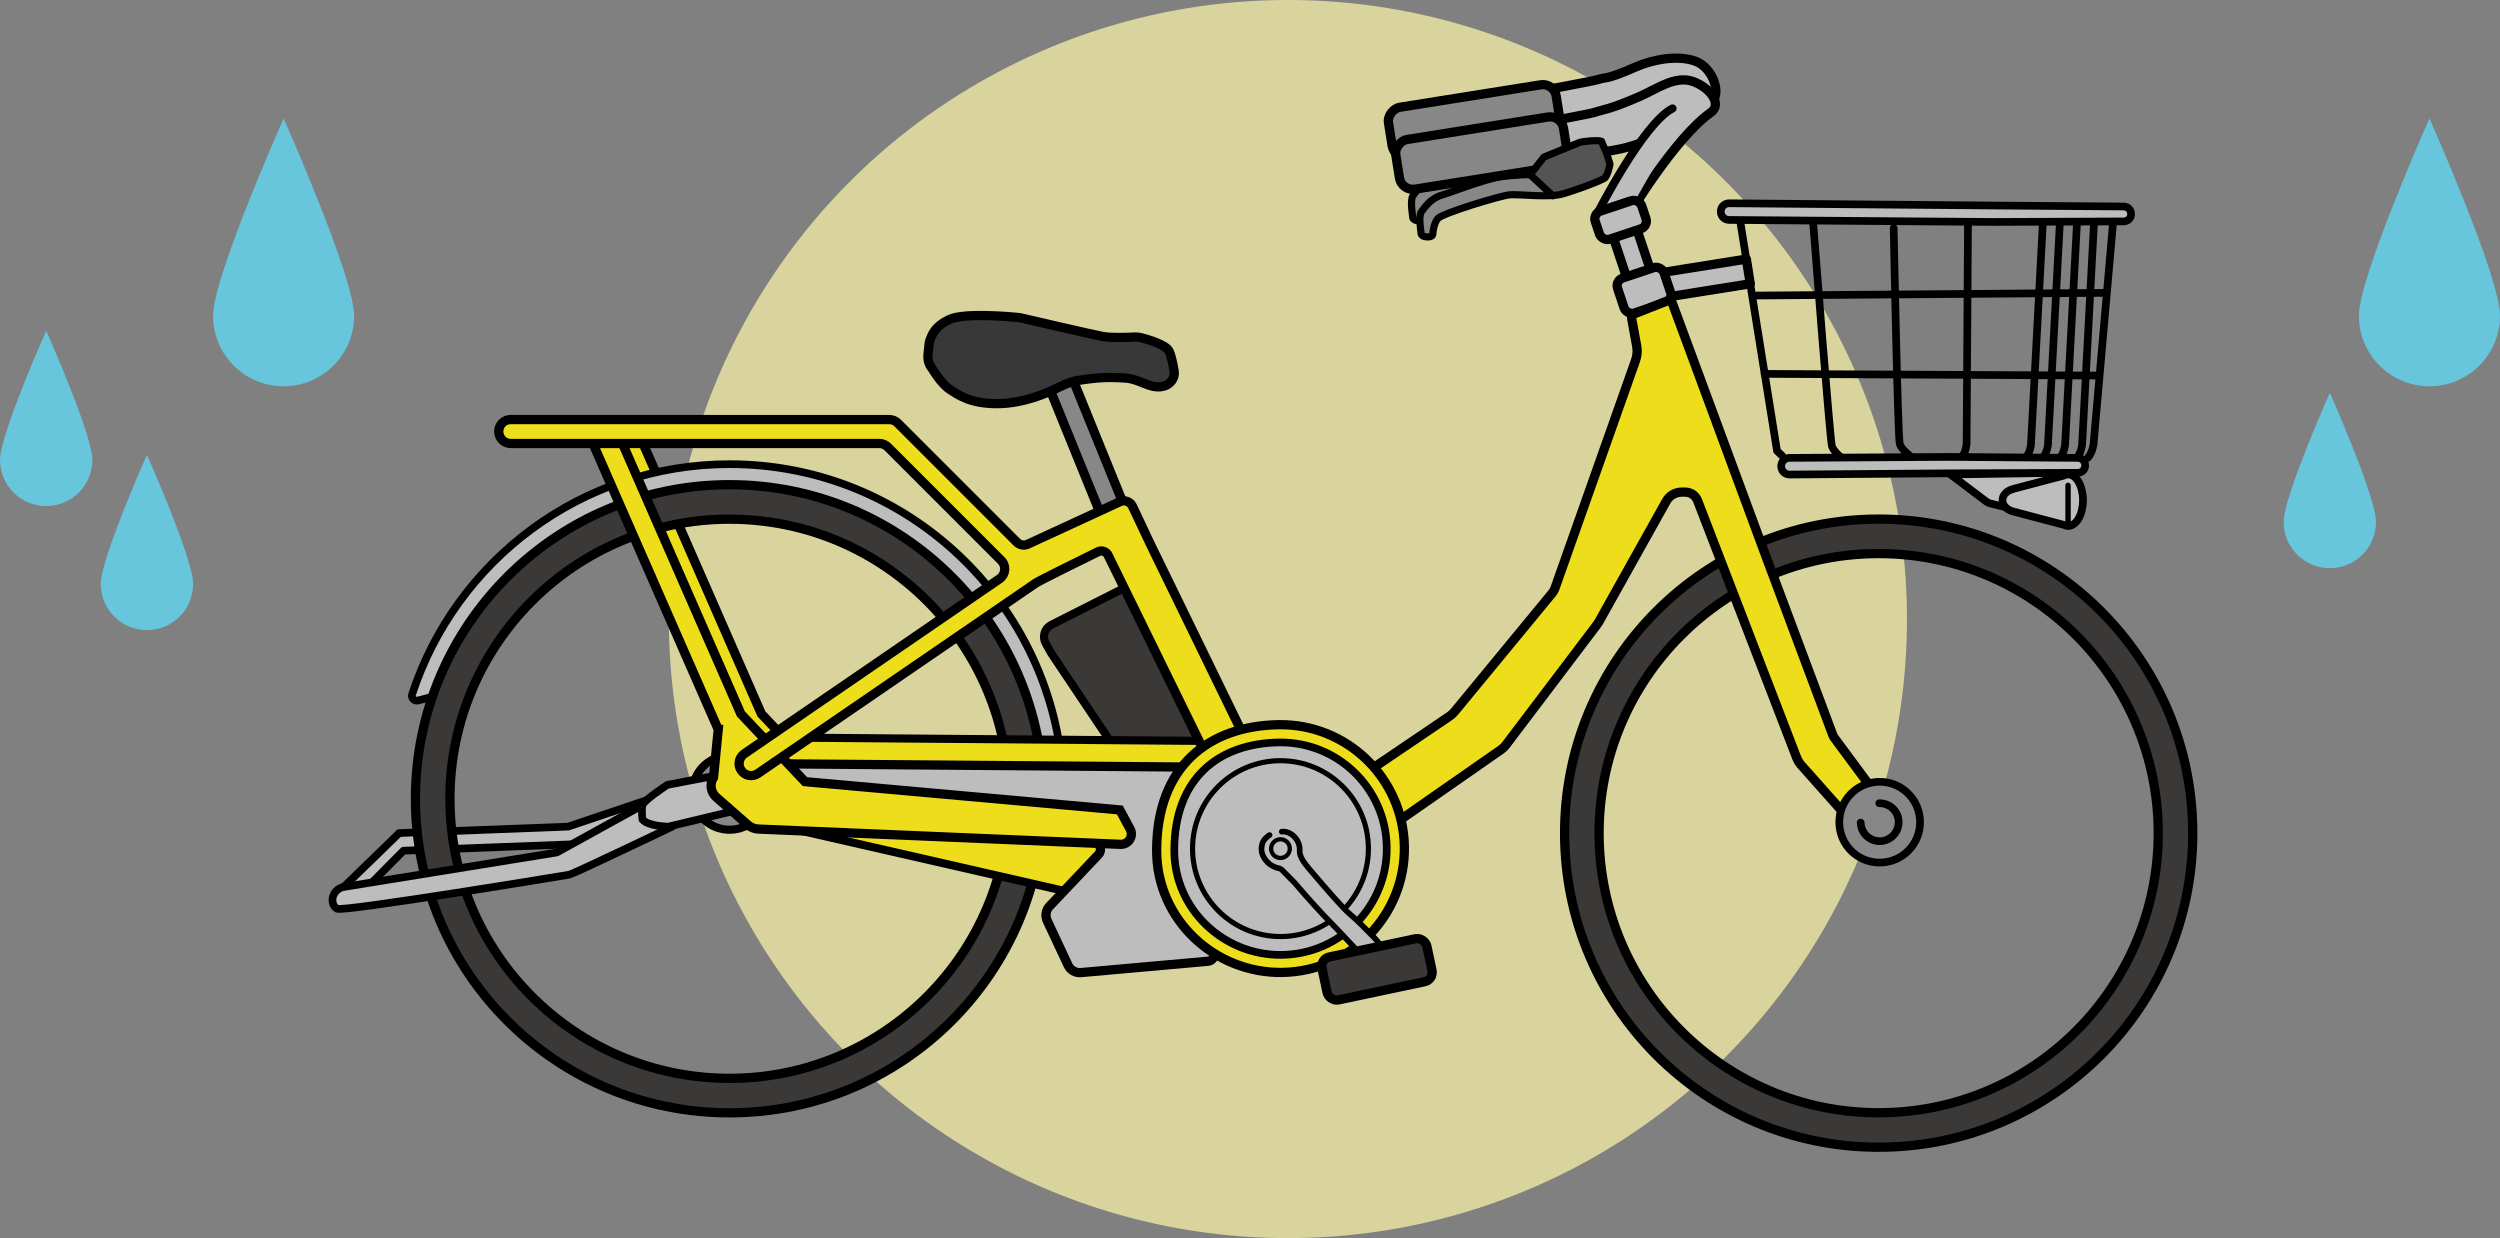 <?xml version="1.0" encoding="UTF-8"?><svg id="b" xmlns="http://www.w3.org/2000/svg" viewBox="0 0 286.32 141.8"><rect x="0" y="0" width="286.32" height="141.8" fill="#808080" stroke="none"/><defs><style>.d,.e,.f,.g{fill:#bdbdbd;}.d,.h,.i,.j,.k,.l,.m,.n,.o,.p,.q,.r,.f,.s,.t,.u,.v,.w,.x,.g{stroke:#000;}.d,.h,.j,.k,.l,.m,.n,.o,.p,.q,.r,.f,.s,.t,.u,.v,.x,.g{stroke-linecap:round;stroke-linejoin:round;}.d,.h,.k{stroke-width:.88px;}.e,.y,.z,.aa,.ab,.ac{stroke-width:0px;}.h,.i,.l,.n,.p,.t,.u{fill:none;}.i,.j,.m,.o,.f,.w,.x{stroke-width:1.06px;}.i,.w{stroke-miterlimit:10;}.j,.k,.q,.ab,.s{fill:#878787;}.y,.m,.r,.w{fill:#eddd1b;}.l{stroke-width:.65px;}.z{fill:#fff8aa;opacity:.7;}.n{stroke-width:.62px;}.o,.v{fill:#3b3838;}.p{stroke-width:.49px;}.q,.r,.v,.g{stroke-width:.93px;}.aa{fill:#545454;}.s,.t{stroke-width:.82px;}.u{stroke-width:.59px;}.ac{fill:#67c5dc;}.x{fill:#383838;}</style></defs><g id="c"><circle class="z" cx="147.5" cy="70.9" r="70.9"/><path class="ab" d="M183.05,17.1c.14.46-.06.96-.49,1.18-1.14.6-3.35,1.73-4.5,2.08-1.6.48-5.02.02-6.1.11s-7.7,2.11-8.23,2.7c-.53.59-.59,1.78-.59,1.78,0,0,.03.4-.72.34s-.63-.53-.63-.53c0,0-.33-1.84.04-2.35s1.07-1.53,2.32-1.9,4.82-1.81,6.74-2.09c1.92-.28,3.39-.25,3.39-.25l.78-1.28,2.08-.46,2.05-.99c.36-.17.77-.17,1.13,0l2.19,1.04c.25.12.45.34.53.61h0Z"/><path class="aa" d="M183.19,16.86c.14.46-.03,1.53-.46,1.76-1.14.6-3.51,1.22-4.66,1.57-1.6.48-3.78-2.19-3.78-2.19l.78-1.1,3.13-1.76,2.05-.67c.36-.17,1.7-.17,2.06,0l.79,1.61c.25.12.09.77.09.77Z"/><path class="t" d="M182.73,18.61c-1.14.6-3.51,1.4-4.67,1.75-1.6.48-5.02.02-6.1.11s-7.7,2.11-8.23,2.7c-.53.59-.59,1.78-.59,1.78,0,0,.03.4-.72.34s-.63-.53-.63-.53c0,0-.33-1.84.04-2.35s1.07-1.53,2.32-1.9,4.82-1.81,6.74-2.09c1.92-.28,3.39-.25,3.39-.25l1.57-2.01,1.52-.63,2.48-1.02c.36-.17,2.24-.34,2.6-.17l.6,1.4.38,1.23s-.26,1.42-.69,1.65Z"/><line class="s" x1="176.89" y1="20.59" x2="174.29" y2="18.17"/><rect class="j" x="123.84" y="42.98" width="2.86" height="20.37" transform="translate(-10.8 51.03) rotate(-22.1)"/><path class="x" d="M120.2,44.87s2.22-1.15,3.05-1.27c1.58-.21,2.9-.5,5.67-.3,1.73.13,2.72,1.26,4.23.96.88-.17,1.46-.95,1.32-1.78-.14-.82-.34-1.79-.58-2.27-.38-.75-2.46-1.34-3.27-1.55-.21-.05-.42-.07-.63-.06-.74.04-2.64.12-3.67-.06-1.2-.22-8.42-1.9-9.45-2.14-.09-.02-.17-.03-.26-.04-.9-.09-6.13-.56-7.83.21-1.28.59-1.77,1.28-2.03,1.8-.11.22-.3.69-.33.93l-.14,1.33c-.06.58.12,1.16.49,1.6,0,0,1.01,1.73,2.04,2.39s2.33,1.61,5.41,1.61,5.98-1.39,5.98-1.39Z"/><path class="f" d="M186.88,21.04s4.87-6.32,9.06-9.27c1.3-.91.27-4.02-1.77-4.76-2.04-.74-4.89-.19-6.81.65-3.51,1.54-3.3,1.11-4.34,1.45s-21.27,3.94-21.27,3.94l.49,4.35,21.86-3.8s5.7-.5,7.57-3.38"/><rect class="j" x="165.95" y="4.12" width="5.76" height="19.45" rx="1.55" ry="1.55" transform="translate(155.92 -155.06) rotate(80.94)"/><path class="f" d="M186.44,24.8s5.31-8.97,9.5-11.92c1.3-.91,0-2.8-2.03-3.54-2.04-.74-4.16.85-6.08,1.69-3.51,1.54-4.21,1.5-5.25,1.85s-21.27,3.94-21.27,3.94l.49,4.35,21.86-3.8s5.7-.5,7.57-3.38"/><rect class="j" x="166.79" y="7.8" width="5.76" height="19.45" rx="1.55" ry="1.55" transform="translate(160.26 -152.78) rotate(80.94)"/><path class="e" d="M191.09,12.88s-3.68,3.93-4.19,4.65-3.91,5.83-3.91,6.32.43,2.59.43,2.59l4.52-1.64-.56-2.03,1.87-3.28.85-2.23,2.55-3.67-1.57-.72Z"/><path class="g" d="M191.55,12.42c-3.33,1.68-8.55,11.92-8.55,11.92,0,0,.56.27.43,1.23"/><rect class="f" x="186.87" y="23.07" width="2.86" height="20.37" transform="translate(-.83 61.43) rotate(-18.49)"/><rect class="f" x="192.81" y="25.98" width="2.86" height="12.12" transform="translate(195.3 -164.82) rotate(80.94)"/><rect class="f" x="185.49" y="31.14" width="5.61" height="4.23" rx=".93" ry=".93" transform="translate(-.83 61.43) rotate(-18.49)"/><rect class="f" x="182.8" y="23.5" width="5.61" height="3.39" rx=".93" ry=".93" transform="translate(1.59 60.16) rotate(-18.49)"/><path class="v" d="M129.06,67.19l-8.65,4.37c-.78.39-1.07,1.36-.65,2.12l.58,1.04s.04.07.06.1l9.3,13.88c.39.59,1.14.83,1.81.59l7.9-2.9c.89-.32,1.27-1.36.81-2.19l-9.13-16.4c-.4-.72-1.3-1-2.04-.62Z"/><path class="o" d="M215.16,59.45c-19.86,0-35.97,16.1-35.97,35.97s16.1,35.97,35.97,35.97,35.97-16.1,35.97-35.97-16.1-35.97-35.97-35.97ZM215.16,127.44c-17.69,0-32.02-14.34-32.02-32.02s14.34-32.02,32.02-32.02,32.02,14.34,32.02,32.02-14.34,32.02-32.02,32.02Z"/><path class="w" d="M153.38,90.58l12.64-8.56c.22-.15.41-.32.57-.52l11.13-13.51c.18-.21.31-.45.4-.71l9.2-26.01c.18-.52.23-1.08.13-1.63l-.58-3.16c-.04-.22.08-.44.29-.53l3.76-1.48c.25-.1.52.03.62.28l10.53,28.49,7.84,20.95c.04.11.1.21.17.31l6.9,9.32c.05.06.08.13.09.21v.03c.23,1.51-1.05,2.82-2.57,2.63h0c-.11-.01-.22-.07-.29-.15l-7.92-8.91c-.22-.25-.4-.54-.52-.85l-11.35-29.45c-.23-.59-.79-.97-1.42-.97h-.4c-.73,0-1.41.4-1.76,1.03l-7.75,13.87c-.06.1-.12.19-.19.28l-10.45,13.8c-.15.19-.32.36-.52.5l-15.12,10.53c-.23.16-.54.09-.68-.15l-2.9-5.02c-.12-.21-.06-.49.14-.63Z"/><path class="k" d="M215.17,89.54c-2.55.06-4.58,2.17-4.52,4.73s2.17,4.58,4.73,4.52c2.55-.06,4.58-2.17,4.52-4.73s-2.17-4.58-4.73-4.52Z"/><path class="k" d="M213.1,94.21c.03,1.2,1.02,2.15,2.22,2.13,1.2-.03,2.15-1.02,2.13-2.22s-1.02-2.15-2.22-2.13"/><polyline class="d" points="39.38 101.57 45.72 95.41 65.07 94.67 74.06 91.64 76.99 91.64 76.08 93.25 68.41 96.18 65.44 96.7 46.21 97.43 41.98 101.7"/><polygon class="y" points="84.61 83.52 69.77 49.65 73.18 49.72 87.2 81.76 94.55 89.52 92.71 92.14 84.61 83.52"/><polygon class="i" points="84.61 83.52 69.77 49.65 73.18 49.72 87.2 81.76 94.55 89.52 92.71 92.14 84.61 83.52"/><path class="d" d="M83.57,57.36c18.13,0,32.95,14.17,34,32.03h4.2c-1.06-20.19-17.76-36.23-38.2-36.23-16.98,0-31.37,11.06-36.37,26.36-.13.41.24.81.66.71,2.39-.57,2.94-.93,4.02-1.31,4.98-12.63,17.29-21.57,31.69-21.57Z"/><path class="o" d="M83.55,55.51c-19.86,0-35.97,16.1-35.97,35.97s16.1,35.97,35.97,35.97,35.97-16.1,35.97-35.97-16.1-35.97-35.97-35.97ZM83.55,123.5c-17.69,0-32.02-14.34-32.02-32.02s14.34-32.02,32.02-32.02,32.02,14.34,32.02,32.02-14.34,32.02-32.02,32.02Z"/><polygon class="r" points="138.7 84.86 87.23 84.45 87.8 94.25 130.91 104.1 138.7 84.86"/><path class="f" d="M138.7,87.87l-51.47-.41c-.46,0-.83.37-.83.83l4.67,3.73c0,.42.32.78.74.82l33.49,3.63c.68.07.98.9.51,1.39l-5.61,5.93c-.42.44-.52,1.1-.27,1.65l2.39,5.1c.26.56.85.9,1.47.85l14.55-1.3c.42-.04.75-.39.75-.81l.42-21.9c0-.46-.36.5-.83.5Z"/><path class="q" d="M83.55,86.53c-2.35,0-4.25,1.9-4.25,4.25s1.9,4.25,4.25,4.25,4.25-1.9,4.25-4.25-1.9-4.25-4.25-4.25Z"/><path class="d" d="M76.99,94.67s-11.32,5.41-11.77,5.5-25.9,4.27-26.62,3.91c-.12-.06-.22-.16-.31-.29-.57-.87.07-2.04,1.09-2.21l24.39-3.95,9.81-5.41"/><path class="d" d="M83.14,88.62c.52.46,1.77,2.66,1.76,2.79s-.96,1.49-.96,1.49l-7.37,1.77s-2.31,0-2.99-.82c0,0-.14-1.09,0-1.64s2.85-2.32,2.85-2.32l6.71-1.28Z"/><path class="y" d="M82.25,83.52l-14.84-33.87,3.41.07,14.03,32.04,7.34,7.76,36.06,3.24,1.18,2.19c.44.81-.18,1.79-1.1,1.75l-41.48-1.75c-.45-.02-.88-.19-1.22-.49l-3.59-3.15c-.66-.58-.79-1.55-.32-2.28l.54-5.51Z"/><path class="i" d="M82.25,83.52l-14.84-33.87,3.41.07,14.03,32.04,7.34,7.76,36.06,3.24,1.18,2.19c.44.81-.18,1.79-1.1,1.75l-41.48-1.75c-.45-.02-.88-.19-1.22-.49l-3.59-3.15c-.66-.58-.79-1.55-.32-2.28l.54-5.51Z"/><path class="y" d="M126.91,63.59l14.18,28.95,2.28-6.36-11.69-24-1.98-4.2c-.26-.54-.9-.77-1.44-.52l-10.54,4.86c-.43.2-.94.11-1.27-.23l-13.64-13.64c-.26-.26-.61-.4-.97-.4h-43.35c-.76,0-1.37.61-1.37,1.37h0c0,.76.61,1.37,1.37,1.37h42.21c.36,0,.71.14.97.4l13,13c.61.61.51,1.62-.19,2.1l-29.23,20.03c-.63.43-.79,1.28-.36,1.91h0c.43.63,1.28.79,1.91.36l31.78-21.78c.5-.34,5.29-2.69,7.18-3.62.43-.21.94-.03,1.15.4Z"/><path class="i" d="M126.91,63.59l14.18,28.95,2.28-6.36-11.69-24-1.98-4.2c-.26-.54-.9-.77-1.44-.52l-10.54,4.86c-.43.2-.94.11-1.27-.23l-13.64-13.64c-.26-.26-.61-.4-.97-.4h-43.35c-.76,0-1.37.61-1.37,1.37h0c0,.76.61,1.37,1.37,1.37h42.21c.36,0,.71.14.97.4l13,13c.61.61.51,1.62-.19,2.1l-29.23,20.03c-.63.43-.79,1.28-.36,1.91h0c.43.63,1.28.79,1.91.36l31.78-21.78c.5-.34,5.29-2.69,7.18-3.62.43-.21.94-.03,1.15.4Z"/><path class="m" d="M160.84,96.94c-.14-7.83-6.6-14.08-14.43-13.94-7.91.14-13.94,4.68-13.94,14.43,0,7.84,6.6,14.08,14.43,13.94,7.83-.14,14.08-6.6,13.94-14.43Z"/><path class="d" d="M158.82,96.98c-.12-6.72-5.66-12.07-12.38-11.95-6.78.12-11.95,4.01-11.95,12.38,0,6.72,5.66,12.07,12.38,11.95s12.07-5.66,11.95-12.38Z"/><circle class="u" cx="146.65" cy="97.19" r="10.07"/><path class="d" d="M223.38,54.34l14.22-.21-7.61,4.04-2.04-.51c-.17-.04-.33-.12-.48-.23l-4.09-3.09Z"/><path class="h" d="M225.39,25.39l-.16,25.42s-.06.98-.59,1.6"/><path class="h" d="M233.96,25.57l-1.36,25.38s-.11.98-.66,1.57"/><path class="h" d="M235.91,25.57l-1.36,25.38s-.11.98-.66,1.57"/><path class="h" d="M237.87,25.57l-1.36,25.38s-.11.98-.66,1.57"/><path class="h" d="M239.82,25.57l-1.36,25.38s-.11.98-.66,1.57"/><path class="h" d="M242.02,25.33l-2.25,25.53s-.11.98-.66,1.57"/><path class="h" d="M199.3,25.33l4.22,26.31s.23.21.59.56"/><line class="h" x1="241.09" y1="33.54" x2="200.84" y2="33.85"/><line class="h" x1="240.03" y1="43.01" x2="202.1" y2="42.82"/><path class="h" d="M216.88,26.12s.47,24.07.7,24.74c.22.67,1.32,1.48,1.32,1.48"/><path class="h" d="M207.66,25.55s1.93,24.9,2.15,25.57,1.32,1.48,1.32,1.48"/><path class="d" d="M244.06,24.59c.06-.5-.33-.94-.83-.94l-14.59-.11-30.61-.26c-.49,0-.9.36-.95.85h0c-.06.56.37,1.05.94,1.06l30.26.23,14.94-.06c.44,0,.8-.32.85-.76h0Z"/><path class="d" d="M238.8,53.38c.06-.5-.33-.94-.83-.94l-14.59-.11-18.43.11c-.49,0-.9.36-.95.85h0c-.06.56.37,1.05.94,1.06l18.08-.14,14.94-.06c.44,0,.8-.32.85-.76h0Z"/><path class="d" d="M236.85,54.34h0s0,0,0,0c-.16,0-.31.05-.45.12l-5.8,1.53c-1.68.44-1.68,2.16,0,2.6l5.8,1.53c.15.07.3.12.46.12.94,0,1.7-1.32,1.7-2.95s-.76-2.95-1.7-2.95Z"/><line class="n" x1="236.85" y1="55.59" x2="236.85" y2="59.78"/><path class="ab" d="M184.01,18.94c.14.46-.06.96-.49,1.18-1.14.6-3.35,1.73-4.5,2.08-1.6.48-5.02.02-6.1.11s-7.7,2.11-8.23,2.7c-.53.59-.59,1.78-.59,1.78,0,0,.03.4-.72.34s-.63-.53-.63-.53c0,0-.33-1.84.04-2.35.38-.51,1.07-1.53,2.32-1.9,1.24-.37,4.82-1.81,6.74-2.09s3.39-.25,3.39-.25l.78-1.28,2.08-.46,2.05-.99c.36-.17.77-.17,1.13,0l2.19,1.04c.25.12.45.34.53.61h0Z"/><path class="aa" d="M184.15,18.7c.14.46-.03,1.53-.46,1.76-1.14.6-3.51,1.22-4.66,1.57-1.6.48-3.78-2.19-3.78-2.19l.78-1.1,3.13-1.76,2.05-.67c.36-.17,1.7-.17,2.06,0l.79,1.61c.25.12.09.77.09.77Z"/><path class="t" d="M183.69,20.45c-1.14.6-3.51,1.4-4.67,1.75-1.6.48-5.02.02-6.1.11s-7.7,2.11-8.23,2.7c-.53.59-.59,1.78-.59,1.78,0,0,.03.4-.72.34s-.63-.53-.63-.53c0,0-.33-1.84.04-2.35.38-.51,1.07-1.53,2.32-1.9,1.24-.37,4.82-1.81,6.74-2.09s3.39-.25,3.39-.25l1.57-2.01,1.52-.63,2.48-1.02c.36-.17,2.24-.34,2.6-.17l.6,1.4.38,1.23s-.26,1.42-.69,1.65Z"/><line class="s" x1="177.85" y1="22.43" x2="175.24" y2="20.01"/><path class="e" d="M147.19,99.93l9.17,10.51,1.72-.96s.54-.41.04-1.13c-.5-.71-4.81-4.96-4.81-4.96l-4.23-5.05-1.89,1.59Z"/><path class="l" d="M146.8,95.25c.95-.13,2.13.87,2.05,2.17-.05.84.8,1.75,1.61,2.7,1.22,1.44,3.41,3.98,4.16,4.59s2.25,2.14,2.76,2.67,1.03,1.18.81,1.75-1.11,1.13-1.11,1.13"/><path class="l" d="M155.47,108.9c-.51-.53-2.34-2.51-3.03-3.2-.96-.95-2.95-3.15-4.16-4.59l-1.43-1.45c-.08-.09-.18-.16-.29-.19-.28-.07-1.07-.23-1.64-1.01-.57-.77-.49-1.37-.33-1.9s.81-.92.81-.92"/><rect class="o" x="151.57" y="108.49" width="12.28" height="5.03" rx="1.09" ry="1.09" transform="translate(-19.56 35.04) rotate(-11.94)"/><circle class="p" cx="146.65" cy="97.19" r="1.07"/><path class="ac" d="M286.32,36.16c0,4.46-3.62,8.08-8.08,8.08s-8.08-3.62-8.08-8.08,8.08-22.6,8.08-22.6c0,0,8.08,18.14,8.08,22.6Z"/><path class="ac" d="M40.56,36.16c0,4.46-3.62,8.08-8.08,8.08s-8.08-3.62-8.08-8.08,8.08-22.6,8.08-22.6c0,0,8.08,18.14,8.08,22.6Z"/><path class="ac" d="M272.12,59.78c0,2.92-2.37,5.29-5.29,5.29s-5.29-2.37-5.29-5.29,5.29-14.79,5.29-14.79c0,0,5.29,11.87,5.29,14.79Z"/><path class="ac" d="M22.12,66.88c0,2.92-2.37,5.29-5.29,5.29s-5.29-2.37-5.29-5.29,5.29-14.79,5.29-14.79c0,0,5.29,11.87,5.29,14.79Z"/><path class="ac" d="M10.58,52.67c0,2.92-2.37,5.29-5.29,5.29s-5.29-2.37-5.29-5.29,5.29-14.79,5.29-14.79c0,0,5.29,11.87,5.29,14.79Z"/></g></svg>